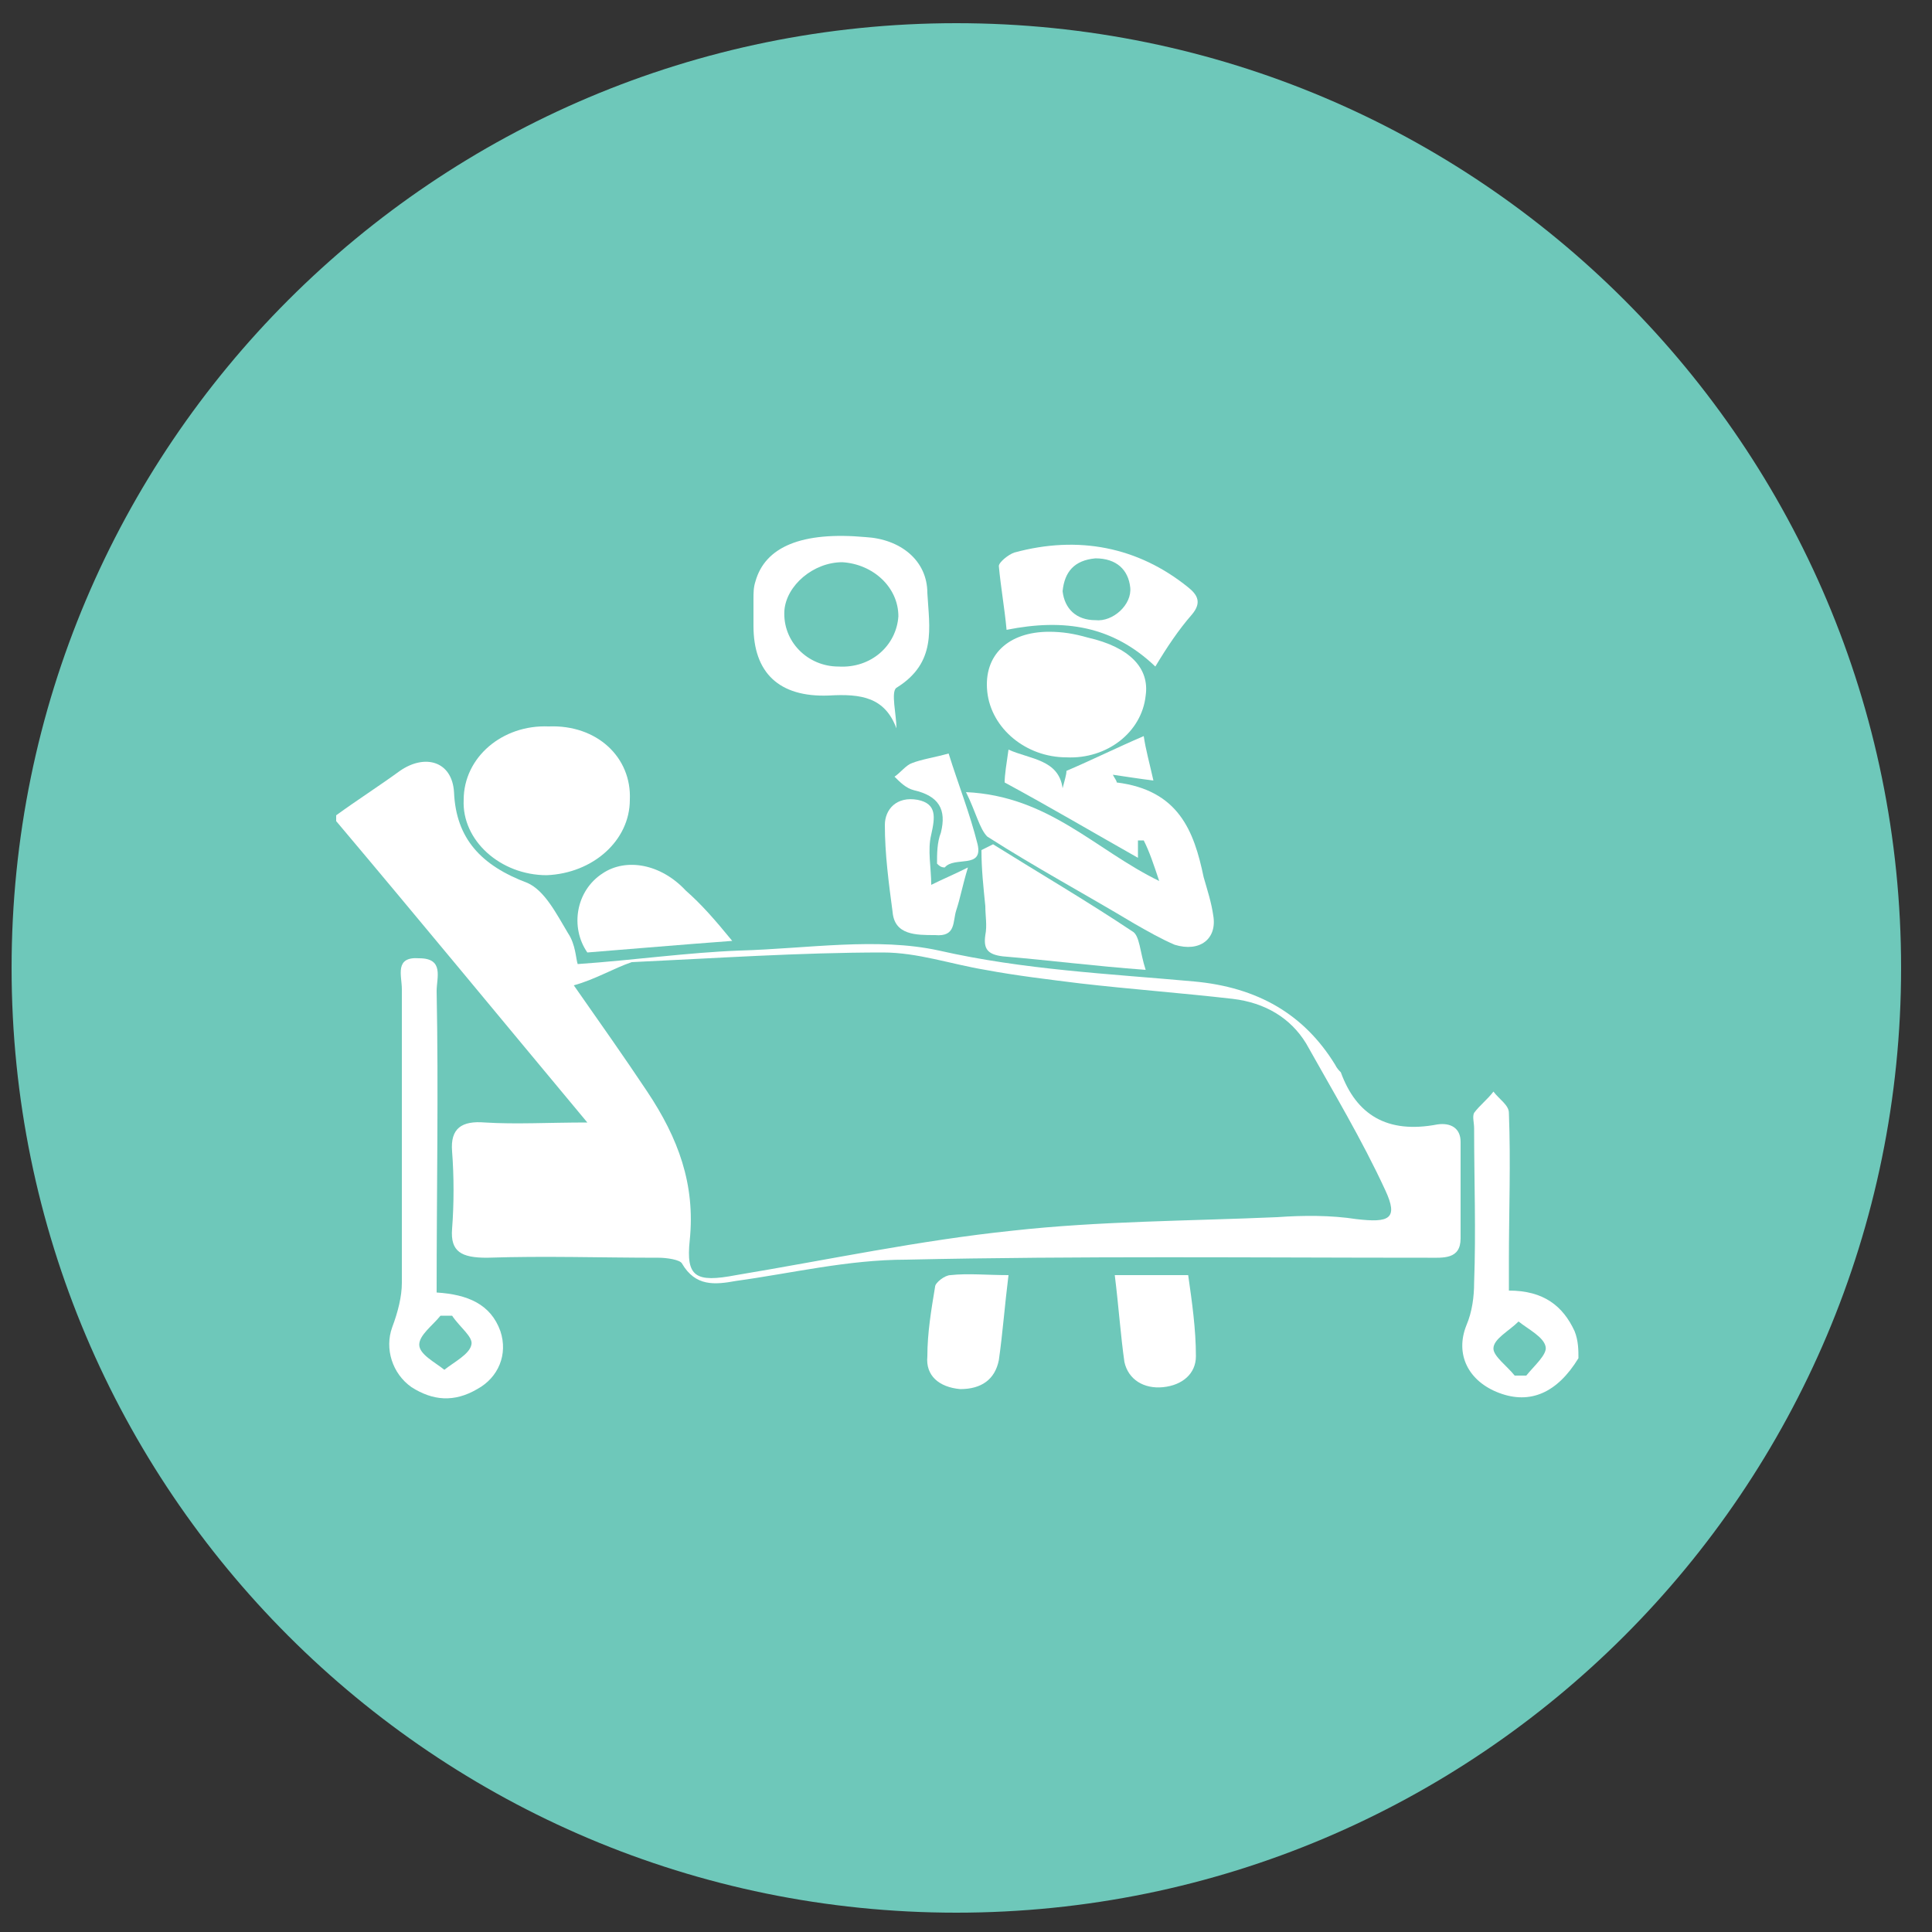 <?xml version="1.0" encoding="utf-8"?>
<!-- Generator: Adobe Illustrator 26.5.0, SVG Export Plug-In . SVG Version: 6.00 Build 0)  -->
<svg version="1.1" id="Layer_1" xmlns="http://www.w3.org/2000/svg" xmlns:xlink="http://www.w3.org/1999/xlink" x="0px" y="0px"
	 viewBox="0 0 100 100" style="enable-background:new 0 0 100 100;" xml:space="preserve">
<rect x="0" y="0" width="100" height="100" fill="#333333" stroke="none"/>
<style type="text/css">
	.st0{clip-path:url(#SVGID_00000130624571643414295720000013314587987884460472_);fill:#6EC8BA;}
	.st1{clip-path:url(#SVGID_00000046321655055061201630000010739057275411210173_);}
	.st2{fill:none;}
	.st3{fill:#FFFFFF;}
</style>
<g>
	<g>
		<defs>
			<rect id="SVGID_1_" x="0.6" y="1.2" width="97.8" height="97.8"/>
		</defs>
		<clipPath id="SVGID_00000173879306106840203270000007538754528030143147_">
			<use xlink:href="#SVGID_1_"  style="overflow:visible;"/>
		</clipPath>
		<path style="clip-path:url(#SVGID_00000173879306106840203270000007538754528030143147_);fill:#6EC8BA;" d="M49.5,99
			c27,0,48.9-21.9,48.9-48.9S76.5,1.2,49.5,1.2S0.6,23.1,0.6,50.1S22.5,99,49.5,99"/>
	</g>
	<g>
		<defs>
			<rect id="SVGID_00000137095883456403251860000007482762077844204991_" x="0.6" y="1.2" width="97.8" height="97.8"/>
		</defs>
		<clipPath id="SVGID_00000160895587311658508670000008879889499798159759_">
			<use xlink:href="#SVGID_00000137095883456403251860000007482762077844204991_"  style="overflow:visible;"/>
		</clipPath>
	</g>
	<g>
		<defs>
			<rect id="SVGID_00000101794704392972494220000008328908726116626610_" x="0.6" y="1.2" width="97.8" height="97.8"/>
		</defs>
		<clipPath id="SVGID_00000085971013052643524860000003252590447422710188_">
			<use xlink:href="#SVGID_00000101794704392972494220000008328908726116626610_"  style="overflow:visible;"/>
		</clipPath>
	</g>
</g>
<g>
	<defs>
		<rect id="SVGID_00000038413859351832554470000017514094965823938234_" x="17.4" y="21.1" width="64.3" height="58"/>
	</defs>
	<clipPath id="SVGID_00000053532566104650778670000008048673480614387597_">
		<use xlink:href="#SVGID_00000038413859351832554470000017514094965823938234_"  style="overflow:visible;"/>
	</clipPath>
	<g style="clip-path:url(#SVGID_00000053532566104650778670000008048673480614387597_);">
		<path class="st2" d="M17.4,42.2c0-7,0-14.1,0-21.1c21.4,0,42.8,0,64.3,0c0,16,0,32,0,47.9c-0.6-1.3-1.7-2.1-3.4-2.1
			c0-0.5,0-1,0-1.5c0-2.6,0-5.1,0-7.7c0-0.4-0.5-0.7-0.8-1.1c-0.3,0.4-0.7,0.7-1,1.1c-0.1,0.2,0,0.5,0,0.8c0,2.7,0,5.3,0,8
			c0,0.7-0.2,1.5-0.4,2.2c-0.5,1.5,0.1,2.9,1.7,3.5c1.6,0.6,3,0,4.1-1.8c0,2.9,0,5.8,0,8.8c-21.4,0-42.9,0-64.3,0
			c0-12.1,0-24.2,0-36.3c4.3,5.1,8.5,10.3,13,15.6c-2,0-3.6,0.1-5.3,0c-1.3-0.1-1.8,0.3-1.7,1.5c0.1,1.3,0.1,2.7,0,4
			c-0.1,1.2,0.5,1.5,1.8,1.5c3-0.1,5.9,0,8.9,0c0.4,0,1.1,0.1,1.2,0.3c0.6,1.2,1.6,1,2.8,0.9c2.9-0.4,5.9-1.1,8.8-1.1
			c9-0.2,18-0.1,27-0.1c0.8,0,1.7,0.1,1.7-1c0-1.7,0-3.3,0-5c0-0.7-0.4-1.1-1.2-0.9c-2.6,0.5-4.2-0.6-5-2.7
			c-0.1-0.2-0.2-0.3-0.3-0.4c-1.5-2.7-4-4-7.3-4.3c-4.4-0.4-8.8-0.6-13.2-1.6c-3.2-0.8-6.9-0.2-10.3,0c-2.7,0.1-5.4,0.4-8.4,0.7
			c-0.1-0.3-0.2-1-0.5-1.6c-0.6-0.9-1.2-2.2-2.1-2.6c-2.5-0.9-3.7-2.3-3.8-4.7c-0.1-1.5-1.4-2-2.8-1.1
			C19.5,40.7,18.5,41.4,17.4,42.2z M60,45.6c-3.3-1.6-5.7-4.4-10-4.6c0.5,1,0.7,1.9,1.3,2.2c2.5,1.6,5,3,7.6,4.5
			c0.7,0.4,1.3,0.8,2.1,1.1c1.2,0.4,2.2-0.3,2-1.5c-0.1-0.7-0.3-1.3-0.5-2c-0.5-2.4-1.4-4.5-4.5-4.9c-0.1,0-0.1-0.1-0.2-0.4
			c0.7,0.1,1.3,0.2,2.1,0.3c-0.2-0.9-0.3-1.6-0.5-2.3c-1.4,0.6-2.6,1.2-4,1.8c0,0.1-0.1,0.5-0.2,0.9c-0.2-1.6-1.7-1.5-2.8-2
			c-0.1,0.7-0.1,1.3-0.2,1.7c2.4,1.3,4.6,2.6,6.9,3.9c0-0.3,0-0.6,0-0.9c0.1,0,0.2,0,0.3,0C59.5,44.1,59.7,44.8,60,45.6z M32.6,41.4
			c0-2.2-1.8-3.9-4.2-3.9c-2.4-0.1-4.4,1.6-4.4,3.8c0,2.2,1.9,4,4.3,3.9C30.8,45.2,32.6,43.5,32.6,41.4z M22.6,66.9
			c0-5.3,0-10.5,0-15.7c0-0.6,0.4-1.7-0.9-1.7c-1.3,0-0.9,1-0.9,1.6c0,5.1,0,10.1,0,15.2c0,0.8-0.2,1.6-0.5,2.3
			c-0.4,1.2-0.1,2.4,1,3.1c1.1,0.7,2.3,0.8,3.4,0.1c1.1-0.6,1.6-1.9,1.2-3C25.5,67.5,24.3,67,22.6,66.9z M55.2,39.2
			c2.1,0,3.9-1.4,4.1-3.2c0.2-1.4-0.9-2.5-3-3c-0.6-0.1-1.3-0.3-2-0.3c-2.1-0.1-3.4,1.2-3.2,3.1C51.3,37.7,53.1,39.2,55.2,39.2z
			 M46.4,37.7c0-0.7-0.3-1.8,0.1-2.1c2-1.3,1.6-3.2,1.6-4.9c-0.1-1.6-1.4-2.7-3.2-2.9c-3.3-0.3-5.2,0.5-5.7,2.3
			c-0.1,0.3-0.1,0.6-0.1,0.9c0,0.5,0,0.9,0,1.4c0,2.4,1.3,3.7,3.9,3.6C44.6,35.9,45.8,36.1,46.4,37.7z M59.8,34.5
			c0.7-0.9,1.2-1.8,1.9-2.7c0.5-0.6,0.3-1-0.2-1.4c-2.6-2.1-5.6-2.7-9-1.8c-0.3,0.1-0.8,0.5-0.8,0.7c0.1,1.1,0.2,2.2,0.4,3.3
			C55.1,32,57.6,32.4,59.8,34.5z M59.3,50.2c-0.3-0.9-0.3-1.7-0.8-2c-2.3-1.6-4.8-3-7.2-4.5c-0.2,0.1-0.4,0.2-0.6,0.3
			c0.1,1,0.2,1.9,0.2,2.9c0,0.5,0.1,1,0,1.5c-0.1,0.7,0.1,1.1,0.9,1.1C54.3,49.7,56.7,49.9,59.3,50.2z M37.9,48.7
			c-0.9-1-1.6-1.9-2.3-2.7c-1.3-1.4-3.1-1.7-4.3-0.9c-1.4,0.9-1.7,2.9-0.8,4.1C32.9,49,35.2,48.9,37.9,48.7z M52.2,66
			c-1.1,0-2.1,0-3,0c-0.3,0-0.8,0.3-0.8,0.6C48.1,67.8,48,69,48,70.2c0,1,0.7,1.6,1.7,1.7c1.1,0.1,1.8-0.5,2-1.5
			C51.9,69,52,67.6,52.2,66z M57.7,66c0.2,1.6,0.3,3,0.6,4.5c0.2,0.9,1,1.4,2,1.3c1-0.1,1.7-0.7,1.7-1.6c-0.1-1.4-0.3-2.8-0.4-4.2
			C60.1,66,59,66,57.7,66z M50.1,44.9c-0.8,0.4-1.3,0.6-2,1c0-0.9-0.2-1.8,0-2.6c0.2-0.8,0.3-1.5-0.7-1.8c-1.1-0.3-1.7,0.4-1.7,1.3
			c0,1.5,0.2,3,0.4,4.5c0.2,1.2,1.2,1.2,2.2,1.2c1.1,0,0.9-0.8,1.1-1.3C49.7,46.5,49.8,45.8,50.1,44.9z M48.5,44.7
			c0.1,0.1,0.3,0.1,0.4,0.2c0.4-0.6,2,0.1,1.7-1.2c-0.3-1.6-0.9-3.1-1.5-4.7c-0.7,0.2-1.3,0.3-1.9,0.5c-0.4,0.1-0.6,0.5-0.9,0.7
			c0.3,0.2,0.6,0.6,1,0.7c1.3,0.3,1.7,1,1.4,2.2C48.5,43.6,48.5,44.2,48.5,44.7z"/>
		<path class="st3" d="M17.4,42.2c1.1-0.8,2.2-1.5,3.3-2.3c1.3-0.9,2.7-0.5,2.8,1.1c0.1,2.4,1.4,3.8,3.8,4.7
			c0.9,0.4,1.5,1.6,2.1,2.6c0.4,0.6,0.4,1.3,0.5,1.6c2.9-0.2,5.7-0.6,8.4-0.7c3.5-0.1,7.1-0.7,10.3,0c4.4,1,8.8,1.2,13.2,1.6
			c3.3,0.3,5.7,1.7,7.3,4.3c0.1,0.2,0.2,0.3,0.3,0.4c0.8,2.2,2.4,3.2,5,2.7c0.7-0.1,1.2,0.2,1.2,0.9c0,1.7,0,3.3,0,5
			c0,1.1-0.9,1-1.7,1c-9,0-18-0.1-27,0.1c-3,0-5.9,0.7-8.8,1.1c-1.1,0.2-2.1,0.3-2.8-0.9c-0.1-0.2-0.8-0.3-1.2-0.3
			c-3,0-5.9-0.1-8.9,0c-1.3,0-1.9-0.3-1.8-1.5c0.1-1.3,0.1-2.7,0-4c-0.1-1.2,0.5-1.6,1.7-1.5c1.6,0.1,3.3,0,5.3,0
			c-4.5-5.4-8.7-10.5-13-15.6C17.4,42.6,17.4,42.4,17.4,42.2z M29.7,51c1.4,2,2.6,3.7,3.8,5.5c1.6,2.4,2.5,4.8,2.2,7.7
			c-0.2,1.9,0.3,2.2,2.4,1.8c4.8-0.8,9.5-1.8,14.3-2.3c4.5-0.5,9.1-0.5,13.7-0.7c1.4-0.1,2.8-0.1,4.1,0.1c1.7,0.2,2.2,0,1.5-1.5
			c-1.2-2.6-2.7-5.1-4.1-7.6c-0.8-1.3-2.1-2.1-3.8-2.3c-2.6-0.3-5.3-0.5-7.9-0.8c-1.6-0.2-3.3-0.4-4.9-0.7c-1.8-0.3-3.5-0.9-5.3-0.9
			c-4.3,0-8.7,0.3-13,0.5C31.8,50.1,30.8,50.7,29.7,51z"/>
		<path class="st3" d="M81.7,70.3c-1.1,1.8-2.5,2.4-4.1,1.8c-1.6-0.6-2.3-2-1.7-3.5c0.3-0.7,0.4-1.5,0.4-2.2c0.1-2.7,0-5.3,0-8
			c0-0.3-0.1-0.6,0-0.8c0.3-0.4,0.7-0.7,1-1.1c0.3,0.4,0.8,0.7,0.8,1.1c0.1,2.6,0,5.1,0,7.7c0,0.5,0,0.9,0,1.5
			c1.8,0,2.8,0.8,3.4,2.1C81.7,69.4,81.7,69.9,81.7,70.3z M78.4,71.2c0.2,0,0.4,0,0.6,0c0.4-0.5,1.1-1.1,1-1.5
			c-0.1-0.5-0.9-0.9-1.4-1.3c-0.5,0.5-1.3,0.9-1.3,1.4C77.3,70.2,78,70.7,78.4,71.2z"/>
		<path class="st3" d="M60,45.6c-0.3-0.9-0.5-1.5-0.8-2.1c-0.1,0-0.2,0-0.3,0c0,0.3,0,0.6,0,0.9c-2.3-1.3-4.5-2.6-6.9-3.9
			c0-0.4,0.1-1,0.2-1.7c1.1,0.5,2.6,0.5,2.8,2c0.1-0.4,0.2-0.7,0.2-0.9c1.4-0.6,2.6-1.2,4-1.8c0.1,0.7,0.3,1.4,0.5,2.3
			c-0.8-0.1-1.4-0.2-2.1-0.3c0.1,0.2,0.2,0.3,0.2,0.4c3.2,0.4,4,2.5,4.5,4.9c0.2,0.7,0.4,1.3,0.5,2c0.2,1.2-0.7,1.9-2,1.5
			c-0.7-0.3-1.4-0.7-2.1-1.1c-2.5-1.5-5.1-2.9-7.6-4.5C50.7,42.9,50.5,42,50,41C54.3,41.2,56.7,44,60,45.6z"/>
		<path class="st3" d="M32.6,41.4c0,2.1-1.9,3.8-4.3,3.9c-2.4,0-4.4-1.8-4.3-3.9c0-2.2,2-3.9,4.4-3.8C30.9,37.5,32.7,39.2,32.6,41.4
			z"/>
		<path class="st3" d="M22.6,66.9c1.6,0.1,2.8,0.6,3.3,2c0.4,1.2-0.1,2.4-1.2,3c-1.2,0.7-2.3,0.6-3.4-0.1c-1-0.7-1.4-2-1-3.1
			c0.3-0.8,0.5-1.6,0.5-2.3c0-5.1,0-10.1,0-15.2c0-0.7-0.4-1.7,0.9-1.6c1.3,0,0.9,1,0.9,1.7C22.7,56.4,22.6,61.6,22.6,66.9z
			 M23.4,68.1c-0.2,0-0.4,0-0.6,0c-0.4,0.5-1.1,1-1.1,1.5c0,0.5,0.8,0.9,1.3,1.3c0.5-0.4,1.3-0.8,1.4-1.3
			C24.5,69.2,23.8,68.7,23.4,68.1z"/>
		<path class="st3" d="M55.2,39.2c-2.1,0-3.9-1.5-4.1-3.4c-0.2-1.9,1.1-3.1,3.2-3.1c0.7,0,1.3,0.1,2,0.3c2.2,0.5,3.2,1.6,3,3
			C59.1,37.9,57.3,39.3,55.2,39.2z"/>
		<path class="st3" d="M46.4,37.7c-0.6-1.6-1.8-1.8-3.5-1.7c-2.6,0.1-3.9-1.2-3.9-3.6c0-0.5,0-0.9,0-1.4c0-0.3,0-0.6,0.1-0.9
			c0.5-1.8,2.4-2.6,5.7-2.3c1.8,0.1,3.2,1.2,3.2,2.9c0.1,1.8,0.5,3.6-1.6,4.9C46.1,35.8,46.4,37,46.4,37.7z M43.4,34.5
			c1.7,0.1,3-1.1,3.1-2.6c0-1.5-1.3-2.7-2.9-2.8c-1.5,0-2.9,1.2-3,2.5C40.5,33.2,41.8,34.5,43.4,34.5z"/>
		<path class="st3" d="M59.8,34.5c-2.2-2.1-4.7-2.5-7.7-1.9c-0.1-1.1-0.3-2.2-0.4-3.3c0-0.2,0.5-0.6,0.8-0.7c3.3-0.9,6.4-0.3,9,1.8
			c0.5,0.4,0.7,0.8,0.2,1.4C61,32.6,60.4,33.5,59.8,34.5z M55,30.6c0.1,0.9,0.7,1.5,1.7,1.5c0.9,0.1,1.9-0.8,1.8-1.7
			c-0.1-0.9-0.7-1.5-1.8-1.5C55.6,29,55.1,29.6,55,30.6z"/>
		<path class="st3" d="M59.3,50.2c-2.7-0.2-5-0.5-7.4-0.7c-0.8-0.1-1-0.4-0.9-1.1c0.1-0.5,0-1,0-1.5c-0.1-1-0.2-1.9-0.2-2.9
			c0.2-0.1,0.4-0.2,0.6-0.3c2.4,1.5,4.8,2.9,7.2,4.5C59,48.4,59,49.3,59.3,50.2z"/>
		<path class="st3" d="M37.9,48.7c-2.7,0.2-5,0.4-7.5,0.6c-0.9-1.3-0.6-3.2,0.8-4.1c1.2-0.8,3-0.5,4.3,0.9
			C36.3,46.8,37,47.6,37.9,48.7z"/>
		<path class="st3" d="M52.2,66c-0.2,1.6-0.3,3-0.5,4.4c-0.2,1-0.9,1.5-2,1.5c-1.1-0.1-1.8-0.7-1.7-1.7c0-1.2,0.2-2.4,0.4-3.6
			c0-0.2,0.5-0.6,0.8-0.6C50.1,65.9,51.1,66,52.2,66z"/>
		<path class="st3" d="M57.7,66c1.3,0,2.5,0,3.8,0c0.2,1.4,0.4,2.8,0.4,4.2c0,0.9-0.7,1.5-1.7,1.6c-1,0.1-1.8-0.4-2-1.3
			C58,69.1,57.9,67.6,57.7,66z"/>
		<path class="st3" d="M50.1,44.9c-0.3,1-0.4,1.6-0.6,2.2c-0.2,0.6,0,1.4-1.1,1.3c-1,0-2.1,0-2.2-1.2c-0.2-1.5-0.4-3-0.4-4.5
			c0-0.8,0.6-1.5,1.7-1.3c1,0.2,0.9,0.9,0.7,1.8c-0.2,0.8,0,1.7,0,2.6C48.8,45.5,49.3,45.3,50.1,44.9z"/>
		<path class="st3" d="M48.5,44.7c0-0.5,0-1.1,0.2-1.6c0.3-1.2-0.1-1.9-1.4-2.2c-0.4-0.1-0.7-0.4-1-0.7c0.3-0.2,0.6-0.6,0.9-0.7
			c0.5-0.2,1.2-0.3,1.9-0.5c0.5,1.6,1.1,3.1,1.5,4.7c0.3,1.3-1.2,0.6-1.7,1.2C48.7,44.9,48.6,44.8,48.5,44.7z"/>
		<path class="st2" d="M29.7,51c1.1-0.4,2-1,3-1.1c4.3-0.3,8.6-0.5,13-0.5c1.8,0,3.5,0.6,5.3,0.9c1.6,0.3,3.3,0.5,4.9,0.7
			c2.6,0.3,5.3,0.5,7.9,0.8c1.6,0.2,3,1,3.8,2.3c1.5,2.5,2.9,5,4.1,7.6c0.7,1.5,0.2,1.7-1.5,1.5c-1.4-0.2-2.8-0.2-4.1-0.1
			c-4.6,0.2-9.2,0.2-13.7,0.7c-4.8,0.5-9.5,1.5-14.3,2.3c-2.1,0.4-2.6,0.1-2.4-1.8c0.3-2.8-0.6-5.3-2.2-7.7
			C32.3,54.8,31.1,53,29.7,51z"/>
		<path class="st2" d="M78.4,71.2c-0.4-0.5-1.2-1-1.1-1.5c0-0.5,0.8-0.9,1.3-1.4c0.5,0.4,1.3,0.8,1.4,1.3c0.1,0.5-0.6,1-1,1.5
			C78.8,71.1,78.6,71.2,78.4,71.2z"/>
		<path class="st2" d="M23.4,68.1c0.4,0.5,1.1,1.1,1,1.5c-0.1,0.5-0.9,0.9-1.4,1.3c-0.5-0.4-1.2-0.9-1.3-1.3c0-0.5,0.7-1,1.1-1.5
			C23,68.1,23.2,68.1,23.4,68.1z"/>
		<path class="st2" d="M43.4,34.5c-1.6-0.1-3-1.4-2.9-2.8c0.1-1.4,1.5-2.6,3-2.5c1.6,0,3,1.3,2.9,2.8C46.5,33.4,45.1,34.6,43.4,34.5
			z"/>
		<path class="st2" d="M55,30.6c0.1-1,0.6-1.5,1.7-1.6c1.1,0,1.7,0.5,1.8,1.5c0.1,0.8-0.8,1.7-1.8,1.7C55.7,32.1,55.1,31.5,55,30.6z
			"/>
	</g>
</g>
</svg>
